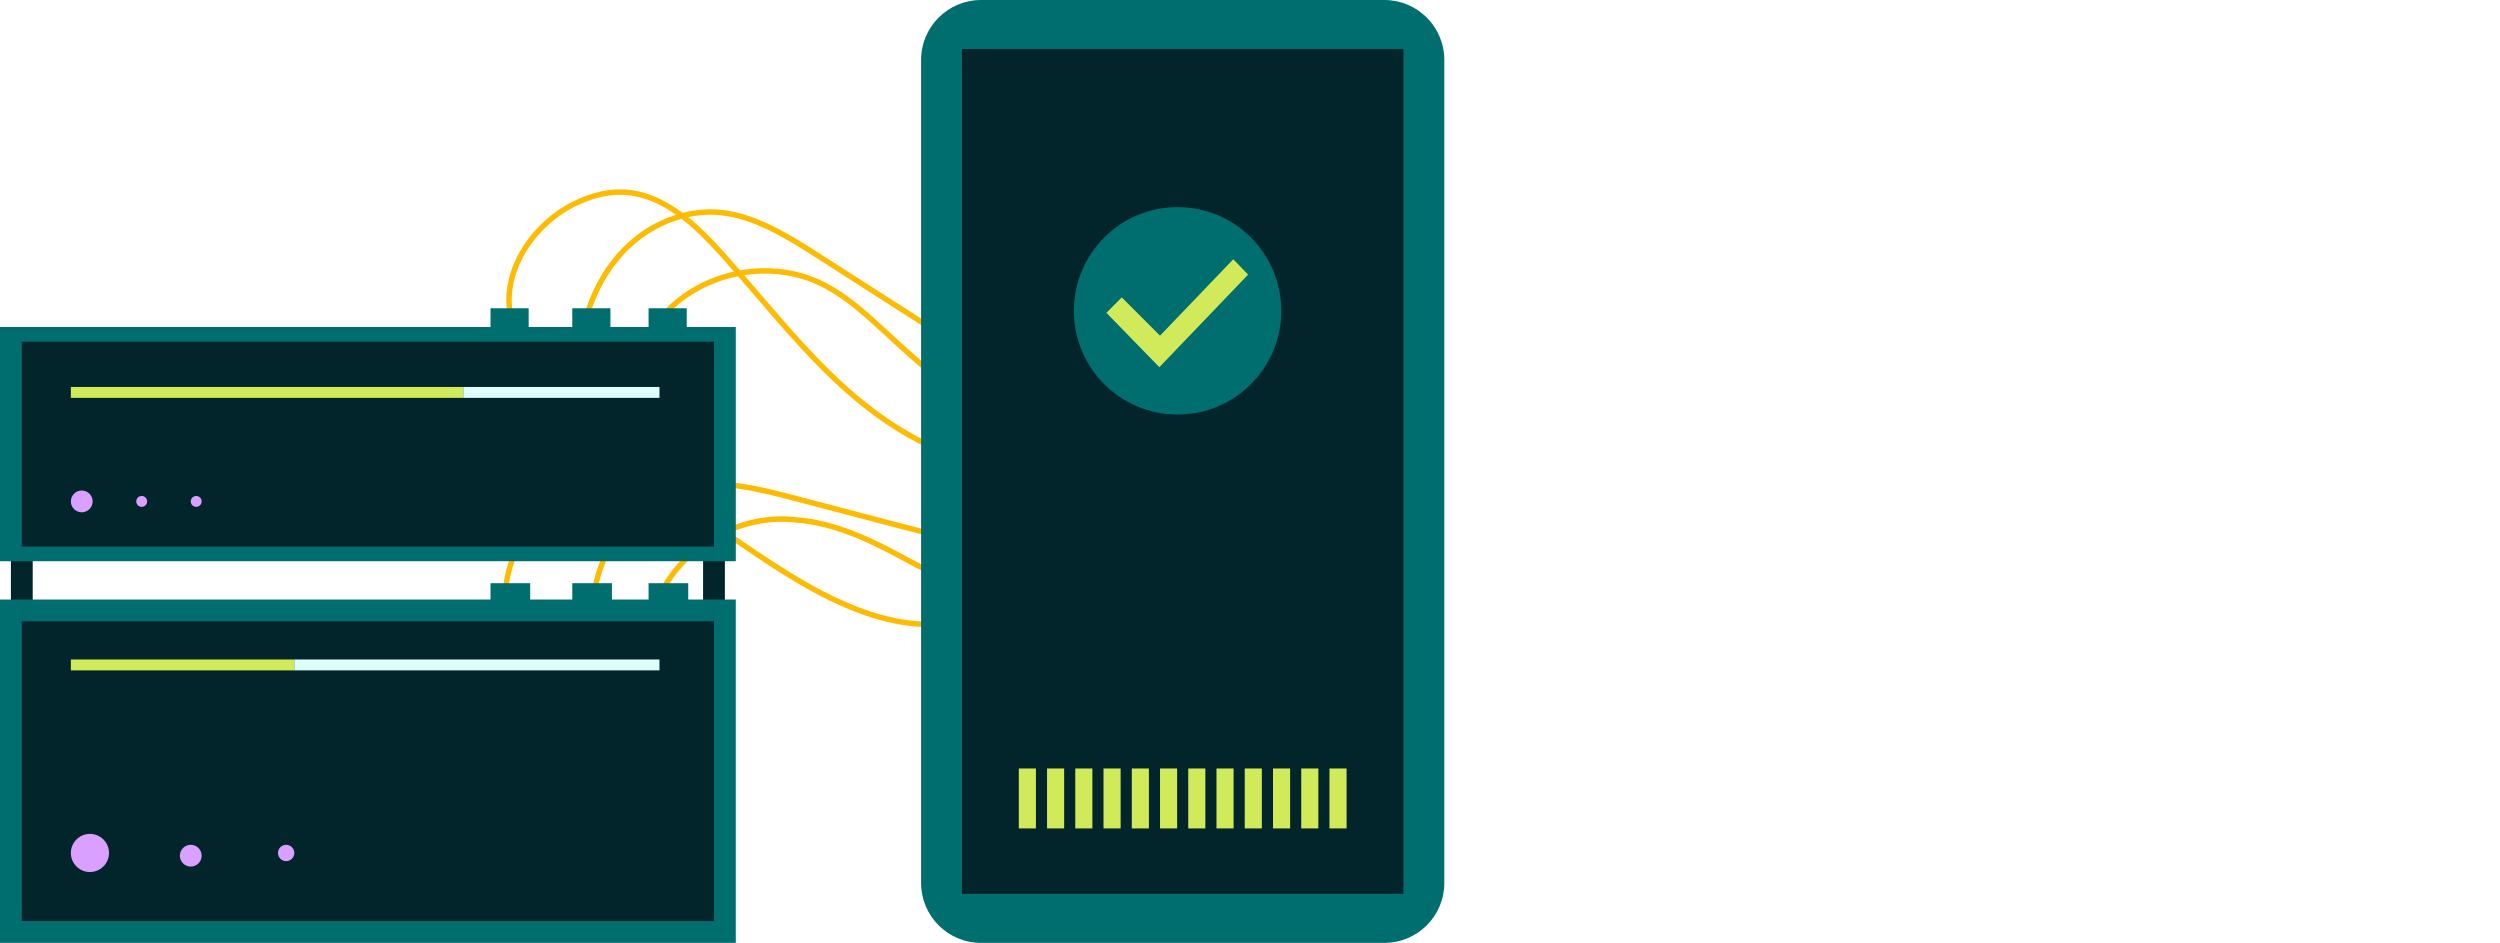<svg width="464" height="175" viewBox="0 0 464 175" fill="none" xmlns="http://www.w3.org/2000/svg">
<path fill-rule="evenodd" clip-rule="evenodd" d="M95.447 59.321C93.278 51.137 98.941 42.268 106.667 38.361C109.376 36.996 112.33 36.106 115.31 36.155C119.016 36.221 122.385 37.693 125.462 39.86C122.114 40.92 118.993 42.762 116.419 45.148C111.785 49.446 108.862 55.388 107.663 61.551C107.61 61.826 107.789 62.091 108.063 62.144C108.337 62.198 108.603 62.019 108.656 61.745C109.822 55.754 112.656 50.017 117.107 45.89C119.764 43.427 123.018 41.578 126.483 40.611C128.986 42.534 131.291 44.882 133.421 47.246C134.362 48.289 135.294 49.343 136.22 50.405C131.298 51.494 126.681 53.97 123.229 57.662C123.039 57.867 123.049 58.187 123.254 58.377C123.458 58.568 123.778 58.557 123.968 58.353C127.403 54.679 132.051 52.259 136.981 51.279C138.082 52.549 139.177 53.827 140.274 55.107L140.275 55.108C145.651 61.381 151.053 67.685 157.27 73.137C166.129 80.906 177.152 87.052 189.063 87.394C197.164 87.619 205.893 84.091 212.398 78.885C211.758 87.027 206.737 94.921 199.268 98.356C189.792 102.711 178.713 100.152 168.415 97.446L147.901 92.057C144.364 91.131 140.786 90.194 137.126 89.694C133.946 89.253 130.646 89.154 127.46 89.846C125.788 90.211 124.179 90.796 122.662 91.563C117.97 89.592 112.961 88.519 108.094 89.998C105.044 90.931 102.369 92.797 100.134 95.008C93.769 101.319 90.849 112.022 95.774 119.67C95.925 119.905 96.238 119.973 96.473 119.822C96.708 119.671 96.775 119.358 96.624 119.123C92.041 112.004 94.698 101.823 100.845 95.727C103.002 93.594 105.539 91.838 108.389 90.966C112.703 89.655 117.185 90.476 121.514 92.188C117.904 94.297 114.881 97.453 112.836 101.106C109.75 106.622 108.8 113.175 109.557 119.409C109.591 119.686 109.843 119.884 110.12 119.85C110.397 119.816 110.595 119.564 110.561 119.287C109.825 113.228 110.755 106.898 113.719 101.6C115.812 97.861 118.964 94.682 122.703 92.682C124.874 93.624 126.998 94.763 129.035 95.941C130.393 96.726 131.864 97.667 133.437 98.711C128.508 101.244 124.355 105.31 121.995 110.34C121.876 110.593 121.985 110.894 122.238 111.013C122.491 111.132 122.792 111.023 122.911 110.77C125.254 105.776 129.45 101.769 134.405 99.358C135.242 99.919 136.105 100.506 136.994 101.11L137.688 101.581C140.908 103.767 144.437 106.14 148.173 108.331C155.635 112.707 163.989 116.393 172.472 116.393C172.751 116.393 172.977 116.167 172.977 115.888C172.977 115.608 172.751 115.382 172.472 115.382C164.264 115.382 156.103 111.808 148.684 107.458C144.98 105.286 141.477 102.93 138.256 100.744L137.553 100.267C136.849 99.788 136.158 99.319 135.483 98.864C139.309 97.216 143.524 96.506 147.655 96.997L147.668 96.998L147.68 96.999C152.635 97.333 157.423 99.067 161.596 101.013C163.68 101.984 165.604 103.005 167.315 103.925C167.514 104.033 167.711 104.139 167.905 104.243C169.367 105.031 170.67 105.734 171.754 106.232C172.008 106.349 172.309 106.238 172.425 105.984C172.542 105.73 172.431 105.43 172.177 105.313C171.124 104.829 169.853 104.144 168.384 103.352C168.191 103.248 167.994 103.142 167.794 103.035C166.081 102.113 164.136 101.081 162.023 100.096C157.806 98.13 152.891 96.339 147.761 95.991C143.239 95.456 138.627 96.296 134.491 98.198C132.721 97.015 131.063 95.945 129.541 95.066C127.743 94.025 125.845 92.995 123.884 92.099C125.099 91.548 126.368 91.12 127.675 90.835C130.704 90.177 133.875 90.264 136.987 90.695C140.587 91.188 144.116 92.112 147.672 93.043L168.158 98.424C178.394 101.114 189.835 103.805 199.69 99.276C207.795 95.548 213.13 86.836 213.463 78.001C214.106 77.447 214.724 76.876 215.313 76.29C215.512 76.094 215.513 75.773 215.316 75.575C215.119 75.377 214.799 75.376 214.601 75.573C214.236 75.934 213.86 76.291 213.474 76.641C213.434 74.765 213.164 72.895 212.642 71.077C212.612 70.974 212.552 70.887 212.474 70.824C213 70.074 213.47 69.281 213.876 68.444C213.998 68.193 213.893 67.891 213.642 67.769C213.391 67.647 213.088 67.751 212.966 68.003C210.114 73.877 203.836 77.595 197.327 78.919C194.981 79.392 192.592 79.586 190.302 79.154C187.88 78.694 185.636 77.537 183.456 76.229C176.731 72.193 170.823 66.951 165.026 61.598L164.6 61.205C160.83 57.732 156.925 54.133 152.174 51.95C147.576 49.833 142.35 49.3 137.365 50.178C136.311 48.967 135.25 47.762 134.173 46.569C132.221 44.403 130.078 42.194 127.729 40.304C129.69 39.883 131.703 39.748 133.7 39.945C136.784 40.252 139.774 41.311 142.602 42.68C145.875 44.257 148.949 46.223 152.045 48.204L169.879 59.632C178.789 65.343 188.845 71.426 199.617 70.152C210.81 68.824 220.248 58.562 220.622 47.312C220.631 47.032 220.412 46.798 220.133 46.789C219.854 46.78 219.62 46.999 219.611 47.278C219.253 58.028 210.196 67.878 199.498 69.147C189.141 70.372 179.389 64.526 170.425 58.78L152.566 47.336C149.487 45.366 146.371 43.373 143.043 41.77C140.154 40.371 137.044 39.261 133.8 38.938C131.413 38.703 129.012 38.917 126.699 39.507C123.33 37.001 119.554 35.219 115.328 35.143C112.138 35.092 109.02 36.043 106.212 37.458C98.213 41.503 92.139 50.786 94.469 59.58C94.541 59.85 94.817 60.011 95.088 59.939C95.358 59.867 95.519 59.591 95.447 59.321ZM211.779 71.752C212.279 73.638 212.499 75.581 212.464 77.523C206.053 82.915 197.208 86.608 189.092 86.383C177.507 86.051 166.702 80.063 157.937 72.376C151.777 66.974 146.451 60.759 141.096 54.51C140.114 53.365 139.132 52.218 138.143 51.075C142.747 50.377 147.53 50.926 151.751 52.869C156.353 54.984 160.153 58.484 163.957 61.989L164.34 62.341C170.138 67.695 176.112 73.002 182.935 77.097C185.139 78.418 187.509 79.653 190.113 80.148C192.579 80.614 195.111 80.398 197.528 79.911C202.956 78.806 208.323 76.07 211.779 71.752Z" fill="#FFBB01"/>
<path d="M134.538 101.156H130.491V113.295H134.538V101.156Z" fill="#02242B"/>
<path d="M6.069 101.156H2.023V113.295H6.069V101.156Z" fill="#02242B"/>
<path fill-rule="evenodd" clip-rule="evenodd" d="M98.401 108.237H91.04V111.272H0V175H136.561V111.272H127.736V108.237H120.376V111.272H113.574V108.237H106.214V111.272H98.401V108.237Z" fill="#006D6F"/>
<path d="M132.514 170.954V115.318H4.046V170.954H132.514Z" fill="#02242B"/>
<path d="M54.624 122.399H13.15V124.422H54.624V122.399Z" fill="#D0EA59"/>
<path d="M122.399 122.399H54.624V124.422H122.399V122.399Z" fill="#DFFFF9"/>
<path fill-rule="evenodd" clip-rule="evenodd" d="M98.121 57.217H91.04V60.694H0V104.162H136.561V60.694H127.457V57.217H120.376V60.694H113.295V57.217H106.214V60.694H98.121V57.217Z" fill="#006D6F"/>
<path d="M132.514 101.445V63.41H4.046V101.445H132.514Z" fill="#02242B"/>
<path d="M85.983 71.821H13.15V73.844H85.983V71.821Z" fill="#D0EA59"/>
<path d="M122.399 71.821H85.983V73.844H122.399V71.821Z" fill="#DFFFF9"/>
<path d="M256.936 0H182.081C175.936 0 170.954 4.982 170.954 11.127V163.873C170.954 170.018 175.936 175 182.081 175H256.936C263.082 175 268.064 170.018 268.064 163.873V11.127C268.064 4.982 263.082 0 256.936 0Z" fill="#006D6F"/>
<path d="M260.477 9.104H178.54V165.896H260.477V9.104Z" fill="#02242B"/>
<path d="M228.956 142.63H225.78V153.757H228.956V142.63Z" fill="#D0EA59"/>
<path d="M234.196 142.63H231.02V153.757H234.196V142.63Z" fill="#D0EA59"/>
<path d="M239.446 142.63H236.27V153.757H239.446V142.63Z" fill="#D0EA59"/>
<path d="M244.686 142.63H241.51V153.757H244.686V142.63Z" fill="#D0EA59"/>
<path d="M249.926 142.63H246.75V153.757H249.926V142.63Z" fill="#D0EA59"/>
<path d="M192.267 142.63H189.091V153.757H192.267V142.63Z" fill="#D0EA59"/>
<path d="M197.507 142.63H194.331V153.757H197.507V142.63Z" fill="#D0EA59"/>
<path d="M202.747 142.63H199.571V153.757H202.747V142.63Z" fill="#D0EA59"/>
<path d="M207.987 142.63H204.81V153.757H207.987V142.63Z" fill="#D0EA59"/>
<path d="M213.237 142.63H210.06V153.757H213.237V142.63Z" fill="#D0EA59"/>
<path d="M218.477 142.63H215.3V153.757H218.477V142.63Z" fill="#D0EA59"/>
<path d="M223.716 142.63H220.54V153.757H223.716V142.63Z" fill="#D0EA59"/>
<path d="M218.558 76.939C229.19 76.939 237.808 68.321 237.808 57.689C237.808 47.058 229.19 38.439 218.558 38.439C207.927 38.439 199.308 47.058 199.308 57.689C199.308 68.321 207.927 76.939 218.558 76.939Z" fill="#006D6F"/>
<path d="M215.299 62.298L228.898 48.113L231.647 50.972L215.177 68.151L205.347 58.057L208.2 55.194L215.299 62.298Z" fill="#D0EA59"/>
<g filter="url(#filter0_f_1959_11227)">
<path d="M35.405 160.839C36.522 160.839 37.428 159.933 37.428 158.816C37.428 157.699 36.522 156.793 35.405 156.793C34.288 156.793 33.382 157.699 33.382 158.816C33.382 159.933 34.288 160.839 35.405 160.839Z" fill="#D9A0FF"/>
</g>
<g filter="url(#filter1_f_1959_11227)">
<path d="M53.107 159.828C53.945 159.828 54.624 159.148 54.624 158.31C54.624 157.472 53.945 156.793 53.107 156.793C52.269 156.793 51.59 157.472 51.59 158.31C51.59 159.148 52.269 159.828 53.107 159.828Z" fill="#D9A0FF"/>
</g>
<g filter="url(#filter2_f_1959_11227)">
<path d="M16.691 161.85C18.646 161.85 20.231 160.265 20.231 158.31C20.231 156.355 18.646 154.77 16.691 154.77C14.736 154.77 13.15 156.355 13.15 158.31C13.15 160.265 14.736 161.85 16.691 161.85Z" fill="#D9A0FF"/>
</g>
<g filter="url(#filter3_f_1959_11227)">
<path d="M26.301 94.074C26.859 94.074 27.312 93.621 27.312 93.062C27.312 92.504 26.859 92.051 26.301 92.051C25.742 92.051 25.289 92.504 25.289 93.062C25.289 93.621 25.742 94.074 26.301 94.074Z" fill="#D9A0FF"/>
</g>
<g filter="url(#filter4_f_1959_11227)">
<path d="M36.416 94.074C36.974 94.074 37.427 93.621 37.427 93.062C37.427 92.504 36.974 92.051 36.416 92.051C35.857 92.051 35.404 92.504 35.404 93.062C35.404 93.621 35.857 94.074 36.416 94.074Z" fill="#D9A0FF"/>
</g>
<g filter="url(#filter5_f_1959_11227)">
<path d="M15.174 95.085C16.291 95.085 17.197 94.18 17.197 93.062C17.197 91.945 16.291 91.039 15.174 91.039C14.056 91.039 13.15 91.945 13.15 93.062C13.15 94.18 14.056 95.085 15.174 95.085Z" fill="#D9A0FF"/>
</g>
<defs>
<filter id="filter0_f_1959_11227" x="31.382" y="154.793" width="8.046" height="8.047" filterUnits="userSpaceOnUse" color-interpolation-filters="sRGB">
<feFlood flood-opacity="0" result="BackgroundImageFix"/>
<feBlend mode="normal" in="SourceGraphic" in2="BackgroundImageFix" result="shape"/>
<feGaussianBlur stdDeviation="1" result="effect1_foregroundBlur_1959_11227"/>
</filter>
<filter id="filter1_f_1959_11227" x="49.59" y="154.793" width="7.035" height="7.035" filterUnits="userSpaceOnUse" color-interpolation-filters="sRGB">
<feFlood flood-opacity="0" result="BackgroundImageFix"/>
<feBlend mode="normal" in="SourceGraphic" in2="BackgroundImageFix" result="shape"/>
<feGaussianBlur stdDeviation="1" result="effect1_foregroundBlur_1959_11227"/>
</filter>
<filter id="filter2_f_1959_11227" x="11.15" y="152.77" width="11.081" height="11.082" filterUnits="userSpaceOnUse" color-interpolation-filters="sRGB">
<feFlood flood-opacity="0" result="BackgroundImageFix"/>
<feBlend mode="normal" in="SourceGraphic" in2="BackgroundImageFix" result="shape"/>
<feGaussianBlur stdDeviation="1" result="effect1_foregroundBlur_1959_11227"/>
</filter>
<filter id="filter3_f_1959_11227" x="23.289" y="90.051" width="6.023" height="6.023" filterUnits="userSpaceOnUse" color-interpolation-filters="sRGB">
<feFlood flood-opacity="0" result="BackgroundImageFix"/>
<feBlend mode="normal" in="SourceGraphic" in2="BackgroundImageFix" result="shape"/>
<feGaussianBlur stdDeviation="1" result="effect1_foregroundBlur_1959_11227"/>
</filter>
<filter id="filter4_f_1959_11227" x="33.404" y="90.051" width="6.023" height="6.023" filterUnits="userSpaceOnUse" color-interpolation-filters="sRGB">
<feFlood flood-opacity="0" result="BackgroundImageFix"/>
<feBlend mode="normal" in="SourceGraphic" in2="BackgroundImageFix" result="shape"/>
<feGaussianBlur stdDeviation="1" result="effect1_foregroundBlur_1959_11227"/>
</filter>
<filter id="filter5_f_1959_11227" x="11.15" y="89.039" width="8.046" height="8.047" filterUnits="userSpaceOnUse" color-interpolation-filters="sRGB">
<feFlood flood-opacity="0" result="BackgroundImageFix"/>
<feBlend mode="normal" in="SourceGraphic" in2="BackgroundImageFix" result="shape"/>
<feGaussianBlur stdDeviation="1" result="effect1_foregroundBlur_1959_11227"/>
</filter>
</defs>
</svg>
